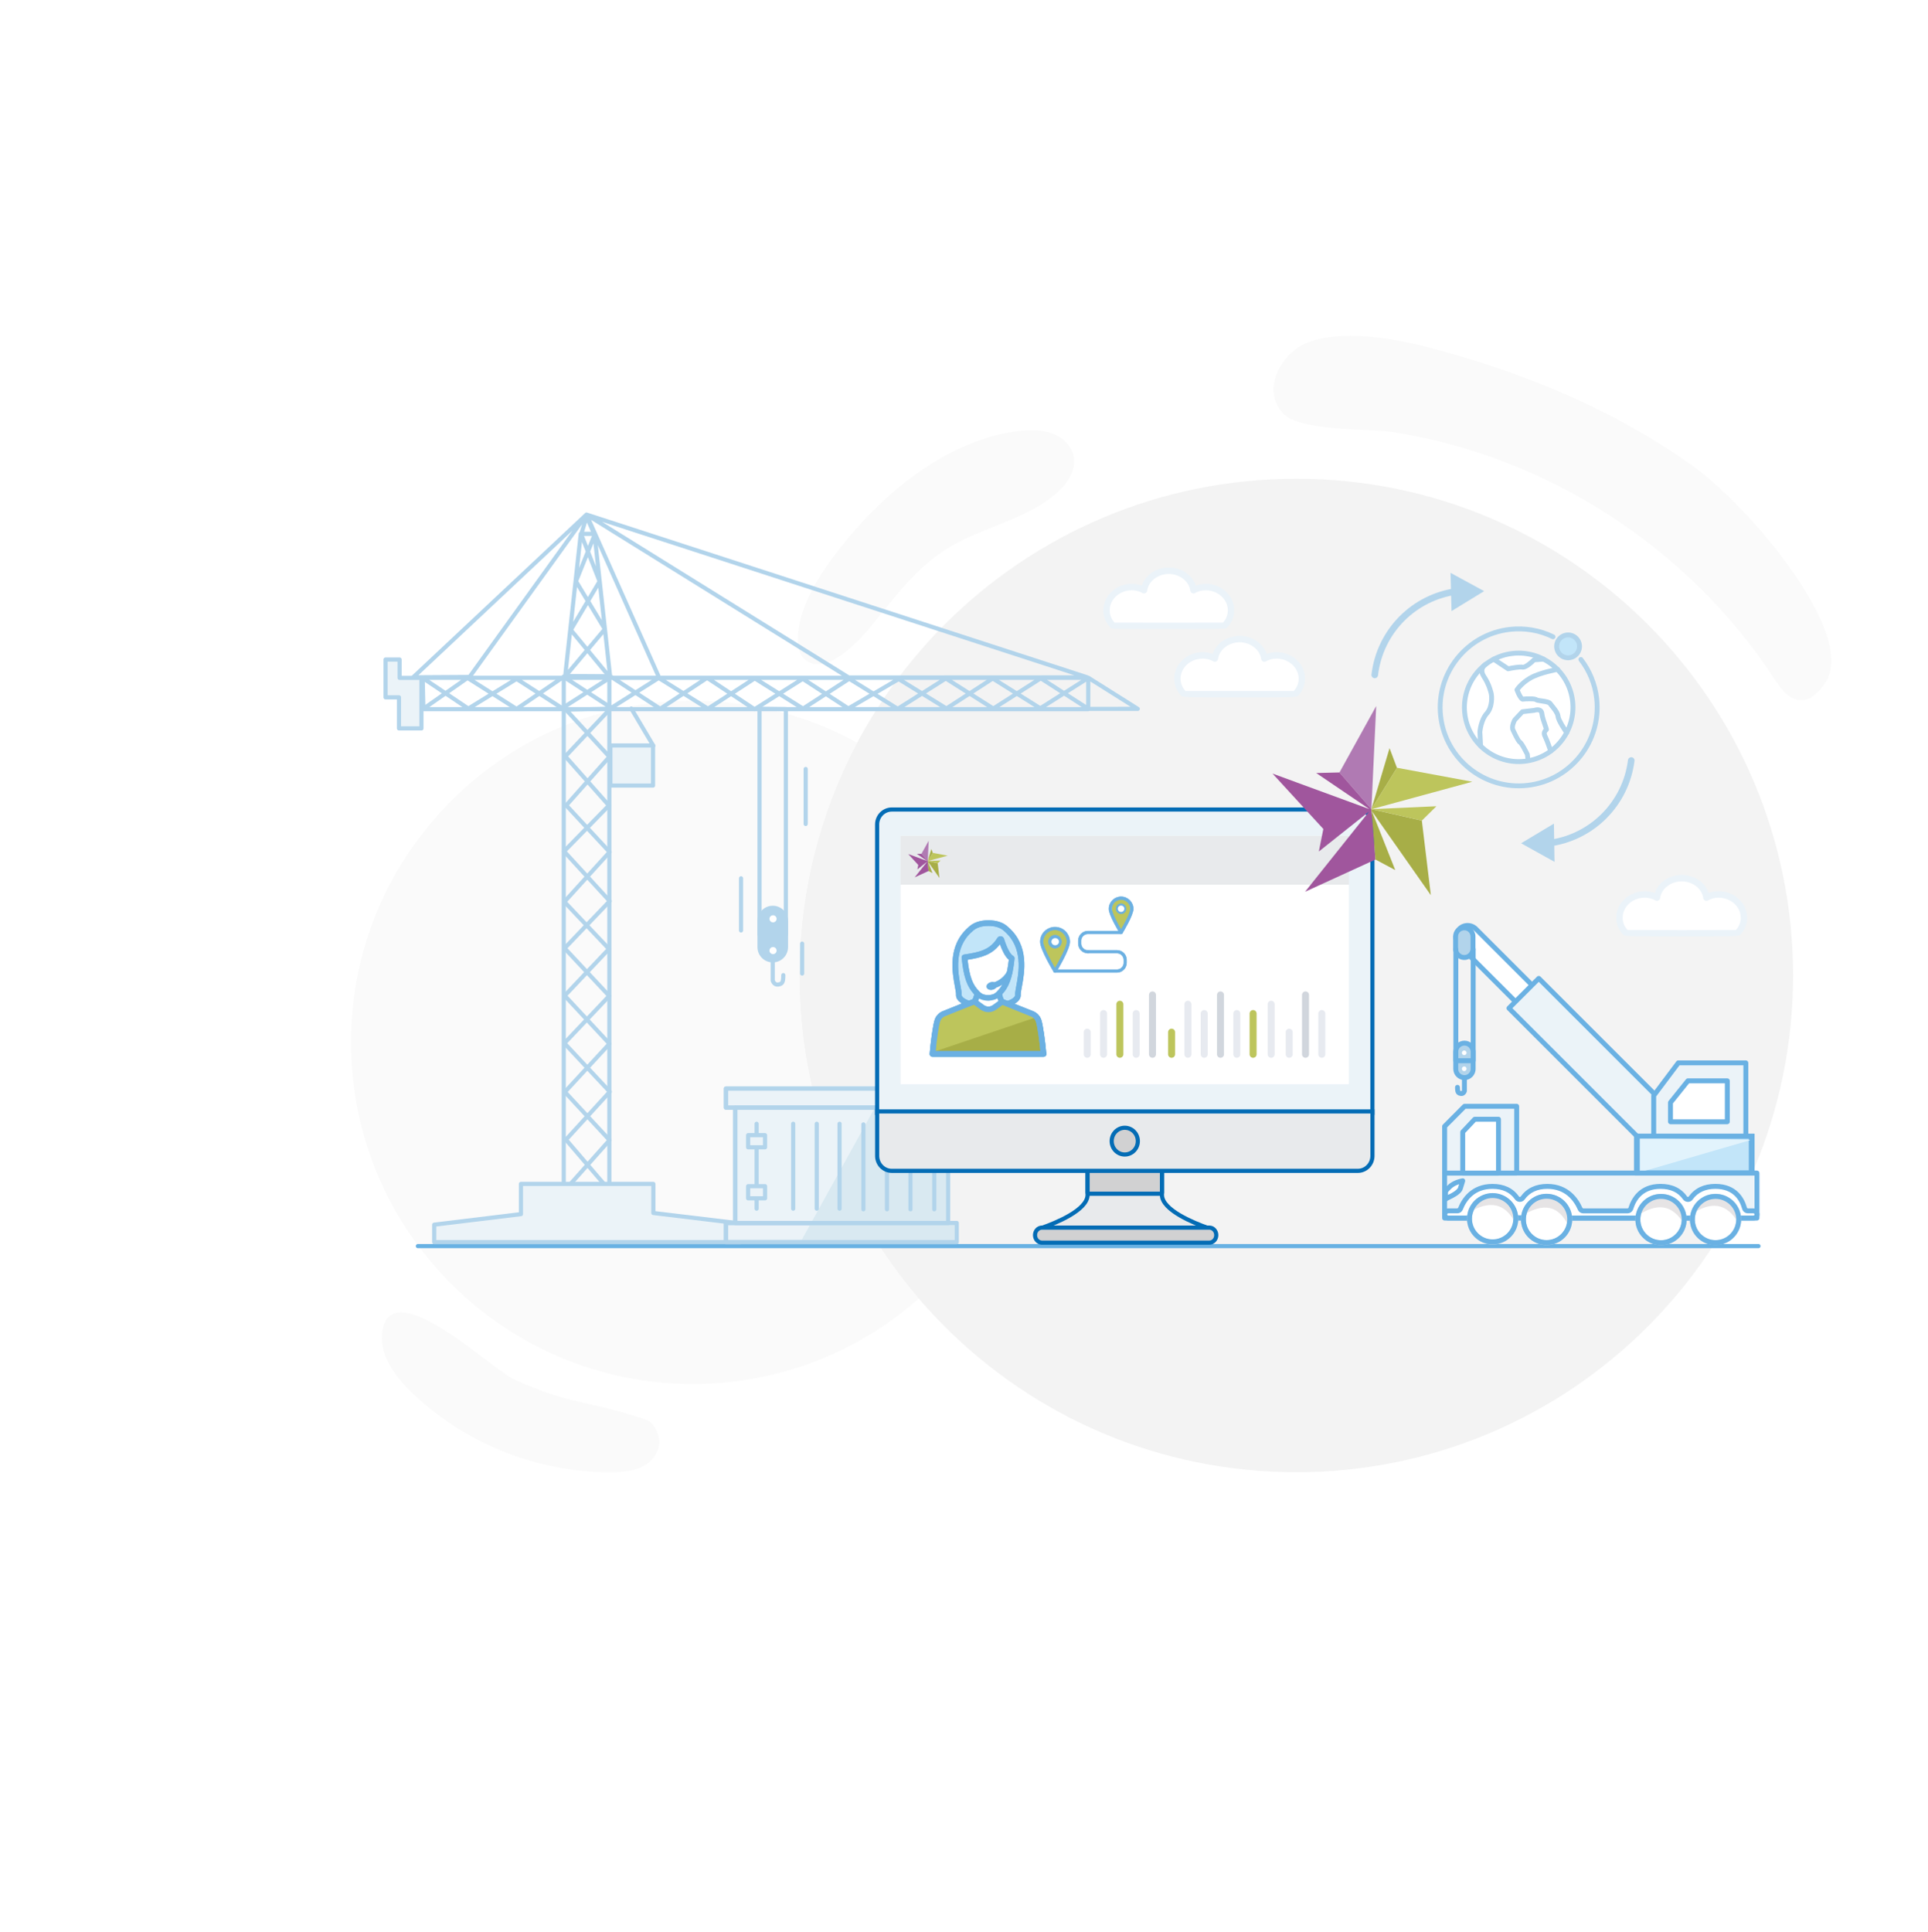 <?xml version="1.0" encoding="UTF-8"?> <svg xmlns="http://www.w3.org/2000/svg" width="930" height="932" viewBox="0 0 930 932" fill="none"> <path d="M1038 -103H0V932H1038V-103Z" fill="white"></path> <path d="M864.925 470.507C864.925 602.834 757.626 710.099 625.257 710.099C492.887 710.099 385.588 602.834 385.588 470.507C385.588 338.179 492.887 230.914 625.257 230.914C757.626 230.899 864.925 338.179 864.925 470.507Z" fill="#F3F3F3"></path> <path d="M443.201 626.336C407.294 584.439 385.588 529.996 385.588 470.507C385.588 429.958 395.668 391.759 413.463 358.271C464.452 386.289 498.996 440.489 498.996 502.767C498.996 551.967 477.412 596.137 443.201 626.336Z" fill="#F3F3F3"></path> <path d="M334.175 667.536C243.14 667.536 169.354 593.758 169.354 502.766C169.354 411.76 243.14 337.997 334.175 337.997C362.913 337.997 389.939 345.346 413.463 358.271C395.668 391.759 385.588 429.958 385.588 470.507C385.588 530.011 407.294 584.439 443.201 626.336C414.145 651.974 375.979 667.536 334.175 667.536Z" fill="#FAFAFA"></path> <path d="M394.501 320.39C392.242 320.39 390.075 319.693 388.12 318.026C386.043 316.268 385.209 313.42 384.982 310.707C384.421 303.919 386.149 296.843 389.135 289.903C394.849 276.66 405.187 263.947 413.175 254.825C432.925 232.278 462.103 210.731 492.69 207.746C494.388 207.579 496.101 207.473 497.798 207.473C501.224 207.473 504.619 207.897 507.802 209.109C512.561 210.943 516.775 214.822 517.867 219.807C519.413 226.823 514.608 233.702 509.106 238.339C494.6 250.582 474.683 254.067 458.344 263.719C441.868 273.447 431.439 288.418 419.51 302.813C414.827 308.465 403.838 320.39 394.501 320.39Z" fill="#FAFAFA"></path> <path d="M868.865 337.725C868.714 337.725 868.547 337.725 868.38 337.709C865.849 337.573 863.682 336.421 861.772 334.755C859.392 332.694 857.452 329.845 855.709 327.178C814.632 264.235 746.076 219.928 671.804 208.321C660.133 206.503 626.575 208.321 618.557 199.048C608.189 187.078 618.769 170.622 629.212 165.894C635.472 163.076 643.218 162 651.327 162C664.453 162 678.504 164.803 688.72 167.47C734.192 179.365 777.406 196.987 815.754 224.156C843.901 244.097 896.3 306.101 880.43 329.375C877.626 333.497 873.761 337.725 868.865 337.725Z" fill="#FAFAFA"></path> <path d="M293.871 710.099C258.675 710.099 223.662 695.947 198.379 671.46C190.058 663.399 182.267 652.519 184.571 641.17C185.753 635.321 188.997 633.003 193.438 633.003C208.99 633.003 239.319 661.338 248.035 665.323C276.061 678.112 281.957 674.794 311.574 684.749C315.106 685.931 317.107 690.098 317.834 693.75C318.88 699.038 315.303 704.402 310.589 707.023C305.875 709.645 300.282 710.054 294.886 710.099C294.538 710.099 294.204 710.099 293.871 710.099Z" fill="#FAFAFA"></path> <path d="M293.932 326.345H271.939V574.378H293.932V326.345Z" stroke="#B2D4EB" stroke-width="2" stroke-miterlimit="10" stroke-linecap="round" stroke-linejoin="round"></path> <path fill-rule="evenodd" clip-rule="evenodd" d="M315.001 359.559H294.432V378.894H315.001V359.559Z" fill="#EBF3F8" stroke="#B2D4EB" stroke-width="2" stroke-miterlimit="10" stroke-linecap="round" stroke-linejoin="round"></path> <path fill-rule="evenodd" clip-rule="evenodd" d="M192.757 326.966H203.291V351.332H192.454V336.346H185.966V318.117H192.757V326.966Z" fill="#EBF3F8" stroke="#B2D4EB" stroke-width="2" stroke-miterlimit="10" stroke-linecap="round" stroke-linejoin="round"></path> <path d="M317.88 326.709L282.897 248.188L409.385 326.784L524.536 326.724L282.897 248.188M304.511 341.755L315.122 359.665L304.511 341.755ZM282.973 249.188L280.335 257.704L289.233 280.417L275.333 303.828L293.81 326.209L272.757 326.072L291.779 303.465L277.834 280.387L286.808 258.007L282.973 249.188ZM272.984 342.285L293.962 365.014L273.136 388.44L294.053 410.957L272.241 434.974L293.75 457.688L272.393 480.25L293.992 503.433L272.484 526.692L294.023 549.921L272.211 574.408L294.083 574.287L273.014 549.709L294.144 526.586L272.241 503.176L293.871 480.371L272.347 457.369L294.113 434.625L272.075 410.624L293.719 388.516L272.711 364.817L294.401 341.831L272.984 342.285ZM294.31 326.405H272.59L280.138 257.492H286.762L294.31 326.405ZM203.882 327.012L225.905 341.77L249.172 327.466L271.18 341.588L294.871 326.496L318.471 341.861L341.101 326.951L363.989 342.104L387.21 327.421L409.218 341.725L433.485 327.542L456.525 341.725L478.866 327.254L501.8 341.634L525.021 326.936L548.818 341.907L525.021 341.922L502.042 327.163L479.139 341.755L456.221 327.254L433.046 341.891L409.612 327.375L387.346 341.801L364.08 327.193L341.51 341.831L317.744 326.996L294.856 341.437L271.878 326.466L249.187 341.952L225.511 326.981L204.215 341.861L203.882 327.012ZM524.93 326.921H203.548V342.058H524.93V326.921ZM282.912 248.203L199.289 326.693L226.481 326.527L282.912 248.203Z" stroke="#B2D4EB" stroke-width="2" stroke-miterlimit="10" stroke-linecap="round" stroke-linejoin="round"></path> <path fill-rule="evenodd" clip-rule="evenodd" d="M379.131 444.247C379.131 440.717 376.266 437.868 372.75 437.868C369.233 437.868 366.369 440.732 366.369 444.247V456.824C366.369 460.354 369.233 463.203 372.75 463.203C376.266 463.203 379.131 460.339 379.131 456.824V444.247Z" fill="#B2D4EB" stroke="#B2D4EB" stroke-width="2" stroke-miterlimit="10" stroke-linecap="round" stroke-linejoin="round"></path> <path d="M372.75 463.203V472.961C372.75 472.961 373.356 475.143 375.342 474.871C377.312 474.598 377.828 473.855 377.843 470.34" stroke="#B2D4EB" stroke-width="2" stroke-miterlimit="10" stroke-linecap="round" stroke-linejoin="round"></path> <path fill-rule="evenodd" clip-rule="evenodd" d="M372.887 456.778C373.826 456.778 374.599 457.551 374.599 458.491C374.599 459.43 373.826 460.203 372.887 460.203C371.947 460.203 371.174 459.43 371.174 458.491C371.174 457.551 371.947 456.778 372.887 456.778Z" fill="white"></path> <path fill-rule="evenodd" clip-rule="evenodd" d="M372.887 441.459C373.826 441.459 374.599 442.232 374.599 443.171C374.599 444.111 373.826 444.884 372.887 444.884C371.947 444.884 371.174 444.111 371.174 443.171C371.174 442.232 371.947 441.459 372.887 441.459Z" fill="white"></path> <path d="M388.635 370.909V397.426M366.369 341.876V450.793H379.07V342.043L366.369 341.876ZM386.922 455.142V469.552V455.142ZM357.456 423.625V448.793V423.625Z" stroke="#B2D4EB" stroke-width="2" stroke-miterlimit="10" stroke-linecap="round" stroke-linejoin="round"></path> <path d="M201.568 601.026H848.227" stroke="#68B1E3" stroke-width="2" stroke-miterlimit="10" stroke-linecap="round" stroke-linejoin="round"></path> <path fill-rule="evenodd" clip-rule="evenodd" d="M209.436 599.111V590.696L251.28 585.608V571.026H315.156V585.061L357.122 590.119V599.111H209.436Z" fill="#EBF3F8" stroke="#B2D4EB" stroke-width="2" stroke-miterlimit="10" stroke-linecap="round" stroke-linejoin="round"></path> <path fill-rule="evenodd" clip-rule="evenodd" d="M703.957 456.073C702.894 455.01 702.286 453.552 702.286 452.048C702.286 450.529 702.894 449.086 703.957 448.023C705.006 446.975 706.434 446.382 707.923 446.382C709.412 446.382 710.84 446.975 711.889 448.023C724.485 460.615 762.774 498.892 762.774 498.892L754.767 506.881C754.767 506.866 716.629 468.741 703.957 456.073Z" fill="white"></path> <path d="M754.767 508.051C754.463 508.051 754.159 507.929 753.931 507.702L703.122 456.909C701.815 455.602 701.101 453.886 701.101 452.048C701.101 450.21 701.815 448.479 703.122 447.187C704.398 445.912 706.115 445.198 707.923 445.198C709.716 445.198 711.463 445.927 712.725 447.187L763.61 498.056C763.838 498.284 763.959 498.573 763.959 498.892C763.959 499.211 763.838 499.499 763.61 499.727L755.618 507.717C755.375 507.945 755.071 508.051 754.767 508.051ZM707.923 447.552C706.753 447.552 705.614 448.023 704.793 448.843C703.942 449.694 703.471 450.833 703.471 452.048C703.471 453.263 703.942 454.387 704.793 455.238L754.767 505.195L761.088 498.877L711.038 448.843C710.233 448.023 709.093 447.552 707.923 447.552Z" fill="#6AB1E3"></path> <path fill-rule="evenodd" clip-rule="evenodd" d="M727.858 486.285L742.247 471.9L817.488 547.118L803.099 561.502L727.858 486.285Z" fill="#EBF3F8"></path> <path d="M803.099 562.687C802.78 562.687 802.491 562.565 802.263 562.338L727.022 487.12C726.794 486.892 726.673 486.604 726.673 486.285C726.673 485.966 726.794 485.677 727.022 485.449L741.411 471.065C741.867 470.609 742.627 470.609 743.082 471.065L818.324 546.282C818.552 546.51 818.673 546.799 818.673 547.118C818.673 547.437 818.552 547.725 818.324 547.953L803.935 562.338C803.722 562.565 803.418 562.687 803.099 562.687ZM729.529 486.285L803.099 559.831L815.817 547.118L742.247 473.571L729.529 486.285Z" fill="#6AB1E3"></path> <path fill-rule="evenodd" clip-rule="evenodd" d="M809.557 512.653L797.69 528.465V554.53H842.133V512.653H809.557Z" fill="#EBF3F8"></path> <path d="M842.133 555.715H797.69C797.037 555.715 796.505 555.184 796.505 554.53V528.465C796.505 528.207 796.581 527.964 796.748 527.752L808.615 511.939C808.843 511.636 809.192 511.469 809.557 511.469H842.133C842.786 511.469 843.318 512 843.318 512.653V554.53C843.318 555.184 842.786 555.715 842.133 555.715ZM798.875 553.346H840.948V513.823H810.149L798.875 528.845V553.346Z" fill="#6AB1E3"></path> <path fill-rule="evenodd" clip-rule="evenodd" d="M814.191 521.326L805.774 531.807V541.073H833.184V521.326H814.191Z" fill="white"></path> <path d="M833.184 542.242H805.774C805.12 542.242 804.588 541.711 804.588 541.057V531.792C804.588 531.519 804.68 531.26 804.847 531.048L813.264 520.567C813.492 520.294 813.826 520.127 814.191 520.127H833.199C833.852 520.127 834.384 520.658 834.384 521.311V541.057C834.369 541.726 833.837 542.242 833.184 542.242ZM806.959 539.888H832.014V522.511H814.753L806.959 532.217V539.888Z" fill="#6AB1E3"></path> <path fill-rule="evenodd" clip-rule="evenodd" d="M789.364 547.999H844.746V565.786H789.364V547.999Z" fill="#C2E5F9"></path> <path d="M845.932 566.97H788.179V546.814H845.932V566.97ZM790.549 564.616H843.576V549.184H790.549V564.616Z" fill="#6AB1E3"></path> <path fill-rule="evenodd" clip-rule="evenodd" d="M702.21 507.322C702.21 505.013 704.095 503.13 706.404 503.13C708.713 503.13 710.597 505.013 710.597 507.322V515.585C710.597 517.894 708.713 519.777 706.404 519.777C704.095 519.777 702.21 517.894 702.21 515.585V507.322Z" fill="#B2D4EB"></path> <path d="M706.404 520.962C703.441 520.962 701.025 518.547 701.025 515.585V507.322C701.025 504.36 703.441 501.945 706.404 501.945C709.367 501.945 711.783 504.36 711.783 507.322V515.585C711.783 518.547 709.367 520.962 706.404 520.962ZM706.404 504.314C704.748 504.314 703.396 505.666 703.396 507.322V515.585C703.396 517.241 704.748 518.592 706.404 518.592C708.06 518.592 709.413 517.241 709.413 515.585V507.322C709.413 505.666 708.06 504.314 706.404 504.314Z" fill="#6AB1E3"></path> <path d="M704.93 528.633C704.809 528.633 704.672 528.617 704.535 528.602C702.089 528.253 701.876 526.521 701.861 524.456C701.861 523.802 702.377 523.271 703.031 523.271C703.684 523.271 704.216 523.802 704.216 524.44C704.216 525.807 704.368 526.096 704.413 526.157C704.413 526.157 704.52 526.202 704.854 526.263C705.021 526.278 705.143 526.111 705.204 525.974V519.777C705.204 519.124 705.735 518.592 706.389 518.592C707.042 518.592 707.574 519.124 707.574 519.777V526.187C707.574 526.293 707.559 526.4 707.528 526.506C707.24 527.569 706.313 528.633 704.93 528.633Z" fill="#6AB1E3"></path> <path fill-rule="evenodd" clip-rule="evenodd" d="M706.298 514.385C705.675 514.385 705.173 514.886 705.173 515.509C705.173 516.132 705.675 516.633 706.298 516.633C706.921 516.633 707.422 516.132 707.422 515.509C707.422 514.886 706.921 514.385 706.298 514.385Z" fill="white"></path> <path fill-rule="evenodd" clip-rule="evenodd" d="M706.298 506.684C705.675 506.684 705.173 507.185 705.173 507.808C705.173 508.431 705.675 508.932 706.298 508.932C706.921 508.932 707.422 508.431 707.422 507.808C707.422 507.185 706.921 506.684 706.298 506.684Z" fill="white"></path> <path fill-rule="evenodd" clip-rule="evenodd" d="M702.134 451.699C702.134 449.39 704.018 447.506 706.328 447.506C708.637 447.506 710.521 449.39 710.521 451.699V457.638C710.521 459.946 708.637 461.83 706.328 461.83C704.018 461.83 702.134 459.946 702.134 457.638V451.699Z" fill="#B2D4EB"></path> <path d="M706.328 463.015C703.365 463.015 700.949 460.6 700.949 457.638V451.699C700.949 448.737 703.365 446.322 706.328 446.322C709.291 446.322 711.707 448.737 711.707 451.699V457.638C711.707 460.6 709.291 463.015 706.328 463.015ZM706.328 448.691C704.672 448.691 703.32 450.043 703.32 451.699V457.638C703.32 459.293 704.672 460.645 706.328 460.645C707.984 460.645 709.336 459.293 709.336 457.638V451.699C709.336 450.043 707.999 448.691 706.328 448.691Z" fill="#6AB1E3"></path> <path d="M710.597 512.805H702.256C701.603 512.805 701.071 512.274 701.071 511.62V457.957C701.071 457.304 701.603 456.772 702.256 456.772C702.909 456.772 703.441 457.304 703.441 457.957V510.436H709.427V457.866C709.427 457.212 709.959 456.681 710.613 456.681C711.266 456.681 711.798 457.212 711.798 457.866V511.605C711.767 512.289 711.251 512.805 710.597 512.805Z" fill="#6AB1E3"></path> <path d="M696.84 587.529L847.505 587.529L847.505 565.793L696.84 565.793L696.84 587.529Z" fill="#EBF3F8"></path> <path d="M847.496 588.706H696.832C696.178 588.706 695.646 588.175 695.646 587.521V565.786C695.646 565.132 696.178 564.601 696.832 564.601H847.496C848.15 564.601 848.682 565.132 848.682 565.786V587.521C848.682 588.175 848.15 588.706 847.496 588.706ZM698.017 586.337H846.326V566.97H698.017V586.337Z" fill="#6AB1E3"></path> <path d="M731.581 565.786V533.584H706.465L696.832 543.275V565.786H731.581Z" fill="#EBF3F8"></path> <path d="M731.581 566.97H696.832C696.178 566.97 695.646 566.439 695.646 565.786V543.26C695.646 542.941 695.768 542.652 695.996 542.424L705.629 532.749C705.857 532.521 706.146 532.399 706.465 532.399H731.596C732.249 532.399 732.781 532.931 732.781 533.584V565.786C732.766 566.439 732.234 566.97 731.581 566.97ZM698.017 564.616H730.411V534.784H706.966L698.032 543.776V564.616H698.017Z" fill="#6AB1E3"></path> <path d="M827.516 599.719C820.709 599.719 815.163 594.174 815.163 587.37C815.163 580.565 820.709 575.021 827.516 575.021C834.323 575.021 839.869 580.565 839.869 587.37C839.869 594.174 834.323 599.719 827.516 599.719ZM827.516 577.39C822.016 577.39 817.533 581.871 817.533 587.37C817.533 592.868 822.016 597.349 827.516 597.349C833.016 597.349 837.499 592.868 837.499 587.37C837.499 581.871 833.016 577.39 827.516 577.39Z" fill="#B2D4EB"></path> <path d="M722.829 539.842V565.786H705.583V546.009L711.373 539.842H722.829Z" fill="white"></path> <path d="M722.829 566.97H705.584C704.93 566.97 704.398 566.439 704.398 565.786V545.994C704.398 545.69 704.52 545.401 704.718 545.189L710.506 539.037C710.734 538.794 711.038 538.657 711.373 538.657H722.829C723.482 538.657 724.014 539.189 724.014 539.842V565.786C724.014 566.439 723.482 566.97 722.829 566.97ZM706.769 564.616H721.644V541.027H711.874L706.754 546.465V564.616H706.769Z" fill="#6AB1E3"></path> <path d="M827.516 598.534C833.684 598.534 838.684 593.535 838.684 587.37C838.684 581.204 833.684 576.206 827.516 576.206C821.348 576.206 816.349 581.204 816.349 587.37C816.349 593.535 821.348 598.534 827.516 598.534Z" fill="white"></path> <path d="M827.516 599.719C820.709 599.719 815.163 594.174 815.163 587.37C815.163 580.565 820.709 575.021 827.516 575.021C834.323 575.021 839.869 580.565 839.869 587.37C839.869 594.174 834.323 599.719 827.516 599.719ZM827.516 577.39C822.016 577.39 817.533 581.871 817.533 587.37C817.533 592.868 822.016 597.349 827.516 597.349C833.016 597.349 837.499 592.868 837.499 587.37C837.499 581.871 833.016 577.39 827.516 577.39Z" fill="#B2D4EB"></path> <path d="M838.487 590.24C832.774 580.914 825.389 579.699 815.255 586.929C815.255 586.929 821.5 575.962 827.821 576.843C837.104 578.119 838.38 587.142 838.487 590.24Z" fill="#E6E4E5"></path> <path d="M697.272 574.899C697.272 574.292 698.685 573.031 699.065 572.651C700.812 570.889 703.198 570.023 705.583 569.522C705.538 569.537 704.52 573.289 704.17 573.79C703.213 575.157 701.754 575.947 700.341 576.752C699.961 576.965 697.272 578.165 697.272 578.423C697.272 578.408 697.272 574.899 697.272 574.899Z" fill="white"></path> <path d="M697.272 579.593C696.619 579.593 696.087 579.061 696.087 578.408V574.884C696.087 574.018 696.755 573.213 698.017 571.998L698.229 571.801C699.87 570.13 702.195 569.006 705.325 568.353C705.34 568.353 705.355 568.353 705.355 568.353C705.993 568.231 706.616 568.641 706.738 569.279C706.784 569.522 706.753 569.78 706.662 569.993C706.616 570.13 706.54 570.403 706.434 570.768C705.705 573.244 705.416 574.079 705.143 574.459C704.064 576.008 702.544 576.859 701.071 577.694L700.919 577.785C700.812 577.846 700.524 577.983 700.159 578.165C699.673 578.408 698.564 578.924 698.199 579.167C697.986 579.426 697.652 579.593 697.272 579.593ZM698.457 575.036V576.342C698.67 576.236 698.898 576.13 699.141 576.008C699.43 575.871 699.657 575.765 699.764 575.704L699.916 575.613C701.207 574.884 702.438 574.185 703.213 573.076C703.319 572.864 703.608 571.968 703.851 571.163C702.165 571.709 700.888 572.454 699.916 573.441L699.673 573.684C699.004 574.352 698.594 574.808 698.457 575.036Z" fill="#6AB1E3"></path> <path fill-rule="evenodd" clip-rule="evenodd" d="M731.17 587.339C731.155 587.55 731.17 587.339 731.17 587.339V587.339Z" fill="white"></path> <path d="M731.155 588.615C731.124 588.615 731.094 588.615 731.049 588.615C730.426 588.57 729.97 588.053 729.97 587.446C729.97 587.415 729.97 587.385 729.97 587.339C730.031 586.686 730.608 586.154 731.246 586.215C731.869 586.261 732.325 586.747 732.325 587.339C732.325 587.37 732.325 587.4 732.325 587.446L732.31 587.537C732.279 588.144 731.778 588.615 731.155 588.615Z" fill="#6AB1E3"></path> <path fill-rule="evenodd" clip-rule="evenodd" d="M845.779 584.028H843.151C842.36 584.028 841.692 583.496 841.479 582.737C840.279 578.377 836.906 572.211 827.41 572.211C821.362 572.211 817.731 574.778 815.543 577.8C814.859 578.742 813.431 578.727 812.762 577.77C810.666 574.778 807.095 572.211 800.972 572.211C791.627 572.211 788.042 578.347 786.659 582.798C786.431 583.527 785.778 584.028 785.003 584.028H763.731C763.047 584.028 762.44 583.633 762.166 583.01C760.191 578.499 755.754 572.211 746.349 572.211C740.302 572.211 736.67 574.778 734.482 577.8C733.799 578.742 732.37 578.727 731.702 577.77C729.605 574.778 726.034 572.211 719.911 572.211C710.461 572.211 706.267 578.469 704.489 582.934C704.231 583.587 703.593 584.013 702.894 584.013H698.594C697.637 584.013 696.862 584.787 696.862 585.744C696.862 586.701 697.637 587.476 698.594 587.476H708.212V587.324H731.2L757.213 587.446V587.476H762.318H763.625H845.81C846.767 587.476 847.542 586.701 847.542 585.744C847.496 584.803 846.721 584.028 845.779 584.028Z" fill="white"></path> <path d="M763.594 588.676H757.198C757.107 588.676 757.031 588.661 756.955 588.646L731.185 588.524H708.789C708.622 588.615 708.425 588.676 708.212 588.676H698.594C696.983 588.676 695.677 587.37 695.677 585.76C695.677 584.15 696.983 582.843 698.594 582.843H702.894C703.122 582.843 703.319 582.706 703.395 582.509C705.112 578.226 709.549 571.041 719.927 571.041C725.579 571.041 729.879 573.076 732.69 577.102C732.826 577.299 733.009 577.329 733.115 577.329C733.161 577.314 733.404 577.299 733.54 577.117C736.458 573.092 740.773 571.041 746.364 571.041C756.696 571.041 761.391 578.241 763.275 582.539C763.351 582.722 763.549 582.843 763.762 582.843H785.033C785.276 582.843 785.489 582.691 785.55 582.448C786.872 578.18 790.625 571.026 800.987 571.026C806.639 571.026 810.939 573.061 813.75 577.086C813.887 577.284 814.069 577.314 814.176 577.314C814.282 577.314 814.464 577.284 814.601 577.102C817.518 573.076 821.833 571.026 827.425 571.026C837.924 571.026 841.464 578.165 842.634 582.418C842.71 582.676 842.923 582.843 843.166 582.843H845.794C847.405 582.843 848.712 584.15 848.712 585.76C848.712 587.37 847.405 588.676 845.794 588.676H763.731C763.67 588.676 763.625 588.676 763.594 588.676ZM757.426 586.306H763.473C763.518 586.306 763.549 586.306 763.594 586.306H845.779C846.083 586.306 846.326 586.063 846.326 585.76C846.326 585.456 846.083 585.213 845.779 585.213H843.151C841.844 585.213 840.689 584.332 840.34 583.056C839.124 578.651 835.903 573.411 827.41 573.411C822.623 573.411 818.947 575.127 816.5 578.514C815.953 579.274 815.118 579.76 814.145 579.699C813.203 579.684 812.337 579.228 811.805 578.469C809.465 575.112 805.819 573.411 800.987 573.411C792.585 573.411 789.181 578.712 787.814 583.162C787.434 584.392 786.31 585.228 785.033 585.228H763.762C762.607 585.228 761.558 584.544 761.103 583.496C759.082 578.894 754.888 573.411 746.364 573.411C741.578 573.411 737.901 575.127 735.455 578.514C734.908 579.274 733.996 579.699 733.1 579.699C732.173 579.699 731.292 579.228 730.76 578.469C728.42 575.112 724.773 573.411 719.942 573.411C711.403 573.411 707.437 578.833 705.614 583.39C705.173 584.499 704.11 585.213 702.924 585.213H698.624C698.321 585.213 698.077 585.456 698.077 585.76C698.077 586.063 698.321 586.306 698.624 586.306H707.665C707.832 586.215 708.03 586.154 708.242 586.154H731.231L757.258 586.276C757.274 586.276 757.35 586.291 757.426 586.306Z" fill="#6AB1E3"></path> <path d="M720.003 599.126C726.17 599.126 731.17 594.128 731.17 587.962C731.17 581.796 726.17 576.798 720.003 576.798C713.835 576.798 708.835 581.796 708.835 587.962C708.835 594.128 713.835 599.126 720.003 599.126Z" fill="white"></path> <path d="M720.003 600.311C713.196 600.311 707.65 594.767 707.65 587.962C707.65 581.157 713.196 575.613 720.003 575.613C726.81 575.613 732.355 581.157 732.355 587.962C732.355 594.767 726.81 600.311 720.003 600.311ZM720.003 577.983C714.502 577.983 710.02 582.463 710.02 587.962C710.02 593.461 714.502 597.941 720.003 597.941C725.503 597.941 729.985 593.461 729.985 587.962C729.985 582.463 725.503 577.983 720.003 577.983Z" fill="#B2D4EB"></path> <path d="M731.079 590.089C726.111 580.352 718.848 578.56 708.182 584.985C708.182 584.985 715.262 574.535 721.507 575.902C730.654 577.891 731.216 586.99 731.079 590.089Z" fill="#E6E4E5"></path> <path d="M720.003 600.159C713.196 600.159 707.65 594.615 707.65 587.81C707.65 581.005 713.196 575.461 720.003 575.461C726.81 575.461 732.355 581.005 732.355 587.81C732.355 594.615 726.81 600.159 720.003 600.159ZM720.003 577.831C714.502 577.831 710.02 582.312 710.02 587.81C710.02 593.309 714.502 597.79 720.003 597.79C725.503 597.79 729.985 593.309 729.985 587.81C729.985 582.312 725.503 577.831 720.003 577.831Z" fill="#6AB1E3"></path> <path d="M746.015 599.384C752.182 599.384 757.182 594.386 757.182 588.22C757.182 582.054 752.182 577.056 746.015 577.056C739.847 577.056 734.847 582.054 734.847 588.22C734.847 594.386 739.847 599.384 746.015 599.384Z" fill="white"></path> <path d="M746.015 600.569C739.208 600.569 733.662 595.025 733.662 588.22C733.662 581.415 739.208 575.871 746.015 575.871C752.822 575.871 758.368 581.415 758.368 588.22C758.368 595.04 752.837 600.569 746.015 600.569ZM746.015 578.241C740.515 578.241 736.032 582.722 736.032 588.22C736.032 593.719 740.515 598.2 746.015 598.2C751.515 598.2 755.997 593.719 755.997 588.22C756.013 582.722 751.53 578.241 746.015 578.241Z" fill="#B2D4EB"></path> <path d="M756.453 590.985C751.758 581.552 744.769 579.881 734.422 586.246C734.422 586.246 741.366 575.993 747.367 577.254C756.165 579.107 756.62 587.977 756.453 590.985Z" fill="#E6E4E5"></path> <path d="M746.015 600.493C739.208 600.493 733.662 594.949 733.662 588.144C733.662 581.339 739.208 575.795 746.015 575.795C752.822 575.795 758.368 581.339 758.368 588.144C758.368 594.964 752.837 600.493 746.015 600.493ZM746.015 578.165C740.515 578.165 736.032 582.646 736.032 588.144C736.032 593.643 740.515 598.124 746.015 598.124C751.515 598.124 755.997 593.643 755.997 588.144C756.013 582.646 751.53 578.165 746.015 578.165Z" fill="#6AB1E3"></path> <path d="M827.516 599.308C833.684 599.308 838.684 594.31 838.684 588.144C838.684 581.978 833.684 576.98 827.516 576.98C821.348 576.98 816.349 581.978 816.349 588.144C816.349 594.31 821.348 599.308 827.516 599.308Z" fill="white"></path> <path d="M827.516 600.493C820.709 600.493 815.163 594.949 815.163 588.144C815.163 581.339 820.709 575.795 827.516 575.795C834.323 575.795 839.869 581.339 839.869 588.144C839.869 594.964 834.323 600.493 827.516 600.493ZM827.516 578.165C822.016 578.165 817.533 582.646 817.533 588.144C817.533 593.643 822.016 598.124 827.516 598.124C833.016 598.124 837.499 593.643 837.499 588.144C837.499 582.646 833.016 578.165 827.516 578.165Z" fill="#B2D4EB"></path> <path d="M801.215 599.384C807.383 599.384 812.383 594.386 812.383 588.22C812.383 582.054 807.383 577.056 801.215 577.056C795.047 577.056 790.047 582.054 790.047 588.22C790.047 594.386 795.047 599.384 801.215 599.384Z" fill="white"></path> <path d="M801.215 600.569C794.408 600.569 788.862 595.025 788.862 588.22C788.862 581.415 794.408 575.871 801.215 575.871C808.022 575.871 813.568 581.415 813.568 588.22C813.568 595.04 808.022 600.569 801.215 600.569ZM801.215 578.241C795.715 578.241 791.233 582.722 791.233 588.22C791.233 593.719 795.715 598.2 801.215 598.2C806.715 598.2 811.198 593.719 811.198 588.22C811.198 582.722 806.715 578.241 801.215 578.241Z" fill="#B2D4EB"></path> <path d="M812.383 590.483C806.837 581.066 799.483 579.714 789.212 586.777C789.212 586.777 795.654 575.917 801.96 576.904C811.213 578.347 812.322 587.385 812.383 590.483Z" fill="#E6E4E5"></path> <path d="M838.456 589.754C832.91 580.337 825.556 578.985 815.285 586.048C815.285 586.048 821.727 575.188 828.033 576.175C837.286 577.603 838.395 586.656 838.456 589.754Z" fill="#E6E4E5"></path> <path d="M801.215 600.569C794.408 600.569 788.862 595.025 788.862 588.22C788.862 581.415 794.408 575.871 801.215 575.871C808.022 575.871 813.568 581.415 813.568 588.22C813.568 595.04 808.022 600.569 801.215 600.569ZM801.215 578.241C795.715 578.241 791.233 582.722 791.233 588.22C791.233 593.719 795.715 598.2 801.215 598.2C806.715 598.2 811.198 593.719 811.198 588.22C811.198 582.722 806.715 578.241 801.215 578.241Z" fill="#6AB1E3"></path> <path d="M827.486 600.569C824.781 600.569 822.168 599.688 819.995 598.017C817.382 596.012 815.695 593.111 815.27 589.83C814.373 583.086 819.144 576.874 825.89 575.978C832.637 575.081 838.851 579.851 839.747 586.595C840.644 593.339 835.873 599.551 829.127 600.448C828.58 600.539 828.033 600.569 827.486 600.569ZM827.516 578.241C827.076 578.241 826.65 578.271 826.21 578.332C820.755 579.046 816.896 584.073 817.61 589.526C817.959 592.169 819.311 594.524 821.439 596.134C823.551 597.759 826.179 598.458 828.823 598.108C834.278 597.395 838.137 592.367 837.423 586.914C836.754 581.901 832.454 578.241 827.516 578.241Z" fill="#6AB1E3"></path> <path d="M844.746 549.791L789.789 565.786V548.895L844.746 549.791Z" fill="#E2F3FC"></path> <path d="M846.357 566.97H788.604V546.814H846.357V566.97ZM790.974 564.616H844.002V549.184H790.974V564.616Z" fill="#6AB1E3"></path> <path d="M457.206 534.268H354.57V589.906H457.206V534.268Z" fill="#EBF3F8" stroke="#B2D4EB" stroke-width="2" stroke-miterlimit="10" stroke-linecap="round" stroke-linejoin="round"></path> <path d="M461.339 525.048H350.087V534.253H461.339V525.048Z" fill="#EBF3F8" stroke="#B2D4EB" stroke-width="2" stroke-miterlimit="10" stroke-linecap="round" stroke-linejoin="round"></path> <path d="M461.339 589.891H350.087V599.096H461.339V589.891Z" fill="#EBF3F8" stroke="#B2D4EB" stroke-width="2" stroke-miterlimit="10" stroke-linecap="round" stroke-linejoin="round"></path> <path d="M427.091 525.048L386.113 599.111H461.339V589.891H457.479V534.268H461.339V525.048H427.091Z" fill="#D9E9F1"></path> <path d="M457.358 534.268H354.722V589.906H457.358V534.268Z" stroke="#B2D4EB" stroke-width="2" stroke-miterlimit="10" stroke-linecap="round" stroke-linejoin="round"></path> <path d="M461.506 525.048H350.255V534.253H461.506V525.048Z" stroke="#B2D4EB" stroke-width="2" stroke-miterlimit="10" stroke-linecap="round" stroke-linejoin="round"></path> <path d="M461.506 589.891H350.254V599.096H461.506V589.891Z" stroke="#B2D4EB" stroke-width="2" stroke-miterlimit="10" stroke-linecap="round" stroke-linejoin="round"></path> <path d="M364.962 542.029V582.98M450.657 542.333V583.284V542.333ZM439.17 542.333V583.284V542.333ZM427.851 542.333V583.284V542.333ZM416.47 542.333V583.284V542.333ZM404.968 542.029V582.98V542.029ZM393.968 542.029V582.98V542.029ZM382.603 542.029V582.98V542.029Z" stroke="#B2D4EB" stroke-width="2" stroke-miterlimit="10" stroke-linecap="round" stroke-linejoin="round"></path> <path fill-rule="evenodd" clip-rule="evenodd" d="M369.034 547.528H360.875V553.376H369.034V547.528Z" fill="#EBF3F8" stroke="#B2D4EB" stroke-width="2" stroke-miterlimit="10" stroke-linecap="round" stroke-linejoin="round"></path> <path fill-rule="evenodd" clip-rule="evenodd" d="M369.049 572.135H360.875V577.983H369.049V572.135Z" fill="#EBF3F8" stroke="#B2D4EB" stroke-width="2" stroke-miterlimit="10" stroke-linecap="round" stroke-linejoin="round"></path> <path d="M560.48 576.327V554.242C560.48 553.999 560.282 553.801 560.039 553.801H542.551H525.047C524.804 553.801 524.606 553.999 524.606 554.242V576.342C524.606 583.709 509.002 589.952 502.757 592.154C502.286 592.321 502.423 593.005 502.909 593.005H542.536H582.162C582.648 593.005 582.785 592.321 582.314 592.154C576.099 589.937 560.48 583.694 560.48 576.327Z" fill="#E8EAEC" stroke="#036CB5" stroke-width="2" stroke-miterlimit="10"></path> <path d="M525.062 575.765H560.054C560.297 575.765 560.495 575.567 560.495 575.324V554.242C560.495 553.999 560.297 553.801 560.054 553.801H525.062C524.819 553.801 524.622 553.999 524.622 554.242V575.324C524.622 575.567 524.819 575.765 525.062 575.765Z" fill="#D1D1D2" stroke="#036CB5" stroke-width="2" stroke-miterlimit="10" stroke-linejoin="round"></path> <path d="M583.316 592.109H502.636C500.767 592.109 499.263 593.734 499.263 595.739C499.263 597.744 500.782 599.369 502.636 599.369H583.316C585.185 599.369 586.689 597.744 586.689 595.739C586.689 593.734 585.17 592.109 583.316 592.109Z" fill="#D1D1D2" stroke="#036CB5" stroke-width="2" stroke-miterlimit="10" stroke-linejoin="round"></path> <path d="M654.941 390.455H430.16C426.255 390.455 423.095 393.691 423.095 397.67V537.473H662.007V397.67C662.007 393.691 658.846 390.455 654.941 390.455Z" fill="#EBF3F8" stroke="#036CB5" stroke-width="2" stroke-miterlimit="10" stroke-linecap="round" stroke-linejoin="round"></path> <path d="M650.672 403.169H434.43V522.952H650.672V403.169Z" fill="white"></path> <path d="M423.11 557.523C423.11 561.502 426.27 564.737 430.175 564.737H654.957C658.862 564.737 662.022 561.502 662.022 557.523V536.075H423.11V557.523Z" fill="#E8EAEC" stroke="#036CB5" stroke-width="2" stroke-miterlimit="10"></path> <path d="M542.551 543.959C539.071 543.959 536.245 546.845 536.245 550.399C536.245 553.968 539.071 556.854 542.551 556.854C546.03 556.854 548.856 553.968 548.856 550.399C548.871 546.845 546.045 543.959 542.551 543.959Z" fill="#D1D1D2" stroke="#036CB5" stroke-width="2" stroke-miterlimit="10" stroke-linejoin="round"></path> <path d="M650.672 403.169H434.369V426.712H650.672V403.169Z" fill="#E8EAEC"></path> <path fill-rule="evenodd" clip-rule="evenodd" d="M447.967 405.508L447.512 415.305L444.473 411.827L447.967 405.508Z" fill="#B07AB3"></path> <path fill-rule="evenodd" clip-rule="evenodd" d="M447.512 415.305L444.473 411.827L442.27 411.872L447.329 415.305L438.106 411.933L442.938 417.204L442.513 419.345L447.299 415.533L441.206 423.173L447.907 420.105L447.512 415.305Z" fill="#A0569D"></path> <path fill-rule="evenodd" clip-rule="evenodd" d="M447.512 415.305L449.244 409.503L449.943 411.386L447.512 415.305Z" fill="#A7AE47"></path> <path fill-rule="evenodd" clip-rule="evenodd" d="M447.907 420.105L449.791 421.107L447.557 415.502L453.164 423.492L452.313 416.399L447.512 415.305L447.907 420.105Z" fill="#A7AE47"></path> <path fill-rule="evenodd" clip-rule="evenodd" d="M447.512 415.305L449.943 411.371L457.114 412.708L447.542 415.305L453.696 415.032L452.313 416.399L447.512 415.305Z" fill="#BDC55C"></path> <path fill-rule="evenodd" clip-rule="evenodd" d="M526.141 497.844C526.141 496.917 525.381 496.158 524.455 496.158C523.528 496.158 522.768 496.917 522.768 497.844V508.522C522.768 509.448 523.528 510.208 524.455 510.208C525.381 510.208 526.141 509.448 526.141 508.522V497.844Z" fill="#E7EAF0"></path> <path fill-rule="evenodd" clip-rule="evenodd" d="M534.012 488.867C534.012 487.94 533.252 487.181 532.325 487.181C531.398 487.181 530.639 487.94 530.639 488.867V508.522C530.639 509.448 531.398 510.208 532.325 510.208C533.252 510.208 534.012 509.448 534.012 508.522V488.867Z" fill="#E7EAF0"></path> <path fill-rule="evenodd" clip-rule="evenodd" d="M541.867 484.371C541.867 483.444 541.107 482.685 540.181 482.685C539.254 482.685 538.494 483.444 538.494 484.371V508.522C538.494 509.448 539.254 510.208 540.181 510.208C541.107 510.208 541.867 509.448 541.867 508.522V484.371Z" fill="#BDC55C"></path> <path fill-rule="evenodd" clip-rule="evenodd" d="M549.737 488.867C549.737 487.94 548.978 487.181 548.051 487.181C547.124 487.181 546.364 487.94 546.364 488.867V508.522C546.364 509.448 547.124 510.208 548.051 510.208C548.978 510.208 549.737 509.448 549.737 508.522V488.867Z" fill="#E7EAF0"></path> <path fill-rule="evenodd" clip-rule="evenodd" d="M557.609 479.875C557.609 478.948 556.849 478.189 555.922 478.189C554.995 478.189 554.235 478.948 554.235 479.875V508.522C554.235 509.448 554.995 510.208 555.922 510.208C556.849 510.208 557.609 509.448 557.609 508.522V479.875Z" fill="#D1D6DD"></path> <path fill-rule="evenodd" clip-rule="evenodd" d="M566.816 497.844C566.816 496.917 566.056 496.158 565.129 496.158C564.203 496.158 563.443 496.917 563.443 497.844V508.522C563.443 509.448 564.203 510.208 565.129 510.208C566.056 510.208 566.816 509.448 566.816 508.522V497.844Z" fill="#BDC55C"></path> <path fill-rule="evenodd" clip-rule="evenodd" d="M579.184 488.867C579.184 487.94 579.943 487.181 580.87 487.181C581.797 487.181 582.557 487.94 582.557 488.867V508.522C582.557 509.448 581.797 510.208 580.87 510.208C579.943 510.208 579.184 509.448 579.184 508.522V488.867Z" fill="#E7EAF0"></path> <path fill-rule="evenodd" clip-rule="evenodd" d="M571.313 484.371C571.313 483.444 572.073 482.685 573 482.685C573.926 482.685 574.686 483.444 574.686 484.371V508.522C574.686 509.448 573.926 510.208 573 510.208C572.073 510.208 571.313 509.448 571.313 508.522V484.371Z" fill="#E7EAF0"></path> <path fill-rule="evenodd" clip-rule="evenodd" d="M594.91 488.867C594.91 487.94 595.669 487.181 596.596 487.181C597.523 487.181 598.283 487.94 598.283 488.867V508.522C598.283 509.448 597.523 510.208 596.596 510.208C595.669 510.208 594.91 509.448 594.91 508.522V488.867Z" fill="#E7EAF0"></path> <path fill-rule="evenodd" clip-rule="evenodd" d="M587.039 479.875C587.039 478.948 587.799 478.189 588.726 478.189C589.653 478.189 590.412 478.948 590.412 479.875V508.522C590.412 509.448 589.653 510.208 588.726 510.208C587.799 510.208 587.039 509.448 587.039 508.522V479.875Z" fill="#D1D6DD"></path> <path fill-rule="evenodd" clip-rule="evenodd" d="M620.177 497.844C620.177 496.917 620.937 496.158 621.864 496.158C622.791 496.158 623.55 496.917 623.55 497.844V508.522C623.55 509.448 622.791 510.208 621.864 510.208C620.937 510.208 620.177 509.448 620.177 508.522V497.844Z" fill="#E7EAF0"></path> <path fill-rule="evenodd" clip-rule="evenodd" d="M606.138 488.867C606.138 487.94 605.379 487.181 604.452 487.181C603.525 487.181 602.765 487.94 602.765 488.867V508.522C602.765 509.448 603.525 510.208 604.452 510.208C605.379 510.208 606.138 509.448 606.138 508.522V488.867Z" fill="#BDC55C"></path> <path fill-rule="evenodd" clip-rule="evenodd" d="M614.844 484.371C614.844 483.444 614.085 482.685 613.158 482.685C612.231 482.685 611.471 483.444 611.471 484.371V508.522C611.471 509.448 612.231 510.208 613.158 510.208C614.085 510.208 614.844 509.448 614.844 508.522V484.371Z" fill="#E7EAF0"></path> <path fill-rule="evenodd" clip-rule="evenodd" d="M635.903 488.867C635.903 487.94 636.663 487.181 637.59 487.181C638.517 487.181 639.276 487.94 639.276 488.867V508.522C639.276 509.448 638.517 510.208 637.59 510.208C636.663 510.208 635.903 509.448 635.903 508.522V488.867Z" fill="#E7EAF0"></path> <path fill-rule="evenodd" clip-rule="evenodd" d="M628.048 479.875C628.048 478.948 628.808 478.189 629.735 478.189C630.662 478.189 631.421 478.948 631.421 479.875V508.522C631.421 509.448 630.662 510.208 629.735 510.208C628.808 510.208 628.048 509.448 628.048 508.522V479.875Z" fill="#D1D6DD"></path> <path d="M732.826 366.623C746.79 366.623 758.11 355.307 758.11 341.348C758.11 327.389 746.79 316.073 732.826 316.073C718.863 316.073 707.543 327.389 707.543 341.348C707.543 355.307 718.863 366.623 732.826 366.623Z" fill="white"></path> <path d="M735.698 368.34C720.717 370.071 707.118 359.287 705.401 344.31C703.669 329.333 714.457 315.739 729.438 314.023C744.419 312.291 758.018 323.075 759.735 338.052C761.467 353.029 750.679 366.608 735.698 368.34ZM729.696 316.347C715.991 317.926 706.145 330.351 707.71 344.037C709.275 357.722 721.719 367.58 735.409 366.016C749.114 364.436 758.96 352.011 757.395 338.326C755.83 324.64 743.401 314.767 729.696 316.347Z" fill="#B2D4EB"></path> <path d="M714.35 361.003C714.32 361.003 714.304 361.003 714.274 361.003C713.621 361.034 713.074 360.532 713.043 359.894L712.694 353.105C712.694 353.059 712.694 352.998 712.694 352.953C712.709 352.71 713.21 346.786 716.295 343.368C718.817 340.574 718.452 335.622 718.133 334.543L717.966 333.981C717.556 332.538 716.887 330.139 714.775 326.903C713.788 325.384 713.454 323.911 713.773 322.498C714.228 320.524 715.824 319.521 716.006 319.415C716.553 319.081 717.282 319.263 717.617 319.825C717.951 320.372 717.769 321.086 717.222 321.42C717.191 321.435 716.28 322.027 716.052 323.045C715.885 323.805 716.112 324.655 716.735 325.612C719.045 329.151 719.774 331.764 720.215 333.328L720.367 333.86C720.853 335.485 721.233 341.379 718.027 344.918C715.641 347.561 715.094 352.406 715.019 353.044L715.368 359.758C715.414 360.411 714.958 360.942 714.35 361.003Z" fill="#B2D4EB"></path> <path d="M755.86 354.533C755.45 354.578 755.025 354.411 754.782 354.047C754.356 353.469 750.664 348.259 750.375 345.738C750.223 344.356 748.81 342.639 747.777 341.379C747.367 340.893 747.017 340.452 746.774 340.088C746.41 339.693 744.343 339.404 743.356 339.252C741.76 339.024 740.909 338.888 740.347 338.447C739.739 338.158 736.154 338.219 734.695 338.386C734.118 338.447 732.75 338.614 730.638 333.161C730.501 332.812 730.547 332.432 730.745 332.113C730.836 331.976 732.933 328.665 737.688 325.961C742.353 323.303 750.755 321.769 751.105 321.693C751.758 321.572 752.351 321.997 752.472 322.635C752.594 323.273 752.168 323.881 751.53 324.002C751.454 324.017 743.173 325.536 738.858 327.997C735.652 329.82 733.799 331.961 733.084 332.888C733.677 334.285 734.376 335.591 734.771 336.017C736.002 335.91 740.545 335.576 741.821 336.579C742.019 336.67 742.991 336.807 743.72 336.898C745.772 337.186 747.899 337.49 748.734 338.72C748.947 339.039 749.266 339.419 749.616 339.844C750.831 341.333 752.502 343.353 752.73 345.419C752.898 346.862 755.253 350.614 756.711 352.634C757.091 353.166 756.97 353.895 756.438 354.274C756.24 354.441 756.058 354.517 755.86 354.533Z" fill="#B2D4EB"></path> <path d="M737.187 367.565C736.549 367.641 735.956 367.185 735.896 366.532L735.622 364.193C734.528 362.006 733.115 359.499 732.629 359.029C731.778 358.543 730.897 357.054 728.937 352.938L728.785 352.619C727.691 350.325 729.453 347.029 729.666 346.664C729.712 346.573 729.772 346.497 729.833 346.437L733.525 342.503C733.708 342.305 733.966 342.168 734.24 342.138L739.785 341.5C740.348 341.318 742.14 340.832 743.508 341.667C744.07 342.001 744.754 342.7 744.906 344.052C745.073 345.571 745.848 347.773 746.41 349.383C747.154 351.525 747.337 352.026 746.835 352.649C746.79 352.71 746.699 352.801 746.592 352.907C746.197 353.287 745.833 353.636 746.304 354.548C747.337 356.553 749.054 361.672 749.13 361.884C749.342 362.492 749.008 363.16 748.385 363.373C747.777 363.585 747.109 363.251 746.896 362.628C746.881 362.583 745.149 357.464 744.207 355.611C743.432 354.107 743.584 352.725 744.663 351.525C744.541 351.16 744.359 350.614 744.192 350.143C743.599 348.426 742.779 346.072 742.566 344.31C742.505 343.809 742.323 343.703 742.262 343.657C741.821 343.399 740.849 343.581 740.424 343.733C740.332 343.763 740.241 343.794 740.15 343.794L734.893 344.401L731.596 347.91C731.125 348.806 730.411 350.69 730.851 351.601L731.003 351.92C731.535 353.059 733.176 356.507 733.799 357.024C734.012 357.13 734.893 357.57 737.765 363.327C737.825 363.449 737.871 363.585 737.886 363.707L738.175 366.259C738.281 366.912 737.825 367.489 737.187 367.565Z" fill="#B2D4EB"></path> <path d="M734.923 322.954C734.68 322.984 734.437 322.984 734.209 322.939C733.085 322.741 729.62 323.319 727.721 323.729C727.417 323.805 727.083 323.729 726.825 323.562L719.851 318.929C719.319 318.564 719.167 317.85 719.532 317.304C719.896 316.772 720.61 316.62 721.157 316.985L727.721 321.344C729.134 321.055 732.948 320.341 734.619 320.645C735.242 320.736 737.43 319.172 739.132 317.455C739.329 317.258 739.588 317.136 739.876 317.106L744.495 316.772C745.134 316.726 745.696 317.212 745.741 317.85C745.787 318.488 745.316 319.035 744.663 319.096L740.469 319.4C739.223 320.645 736.822 322.741 734.923 322.954Z" fill="#B2D4EB"></path> <path d="M756.393 317.623C759.632 317.623 762.258 314.998 762.258 311.759C762.258 308.521 759.632 305.896 756.393 305.896C753.154 305.896 750.528 308.521 750.528 311.759C750.528 314.998 753.154 317.623 756.393 317.623Z" fill="#C2E5F9"></path> <path d="M737.035 379.959C715.657 382.42 696.254 367.033 693.778 345.662C691.316 324.291 706.708 304.894 728.086 302.418C735.501 301.567 742.961 302.828 749.646 306.094C750.224 306.382 750.467 307.081 750.178 307.658C749.889 308.235 749.191 308.479 748.613 308.19C742.338 305.122 735.333 303.937 728.344 304.742C708.242 307.051 693.778 325.293 696.087 345.389C698.397 365.484 716.645 379.944 736.747 377.635C756.848 375.327 771.313 357.084 769.004 336.989C768.244 330.351 765.676 324.048 761.619 318.792C761.224 318.276 761.315 317.547 761.832 317.152C762.349 316.757 763.078 316.848 763.473 317.364C767.803 322.969 770.523 329.668 771.328 336.731C773.82 358.087 758.413 377.484 737.035 379.959Z" fill="#B2D4EB"></path> <path d="M757.153 318.412C753.491 318.838 750.163 316.195 749.738 312.534C749.312 308.873 751.956 305.547 755.618 305.122C759.28 304.696 762.607 307.339 763.033 311C763.458 314.661 760.83 317.987 757.153 318.412ZM755.891 307.446C753.506 307.719 751.789 309.876 752.063 312.261C752.336 314.645 754.494 316.362 756.879 316.088C759.265 315.815 760.981 313.658 760.708 311.273C760.434 308.889 758.277 307.172 755.891 307.446Z" fill="#B2D4EB"></path> <path d="M746.425 408.348C745.726 408.257 745.134 407.695 745.043 406.966C744.936 406.1 745.559 405.31 746.425 405.204C766.725 402.789 782.694 386.916 785.277 366.623C785.383 365.757 786.188 365.135 787.054 365.241C787.92 365.347 788.543 366.152 788.422 367.018C785.657 388.769 768.533 405.766 746.79 408.348C746.684 408.364 746.562 408.364 746.425 408.348Z" fill="#B2D4EB"></path> <path d="M748.78 398.642L735.318 406.708L749.039 414.333L748.78 398.642Z" fill="#B2D4EB"></path> <path d="M749.859 415.7L733.738 406.738L749.555 397.245L749.859 415.7ZM736.914 406.693L748.233 412.981L748.021 400.04L736.914 406.693Z" fill="#B2D4EB"></path> <path d="M662.949 327.116C662.083 327.009 661.46 326.22 661.551 325.354C664.119 303.588 681.075 286.424 702.788 283.629C703.654 283.522 704.459 284.13 704.565 284.996C704.672 285.862 704.064 286.667 703.198 286.773C682.929 289.386 667.097 305.395 664.711 325.718C664.605 326.599 663.815 327.222 662.949 327.116Z" fill="#B2D4EB"></path> <path d="M700.919 293.365L714.305 285.163L700.509 277.675L700.919 293.365Z" fill="#B2D4EB"></path> <path d="M700.174 294.747L699.688 276.307L715.9 285.117L700.174 294.747ZM701.344 279.026L701.678 291.968L712.709 285.208L701.344 279.026Z" fill="#B2D4EB"></path> <path fill-rule="evenodd" clip-rule="evenodd" d="M663.831 340.543L661.521 390.288L646.114 372.578L663.831 340.543Z" fill="#B07AB3"></path> <path fill-rule="evenodd" clip-rule="evenodd" d="M661.521 390.288L646.114 372.577L634.901 372.851L660.579 390.273L613.827 373.124L638.335 399.842L636.162 410.703L660.396 391.443L629.507 430.13L663.481 414.576L661.521 390.288Z" fill="#A0569D"></path> <path fill-rule="evenodd" clip-rule="evenodd" d="M661.521 390.288L670.273 360.851L673.843 370.36L661.521 390.288Z" fill="#A7AE47"></path> <path fill-rule="evenodd" clip-rule="evenodd" d="M663.481 414.576L673.023 419.664L661.749 391.26L690.192 431.77L685.847 395.787L661.521 390.288L663.481 414.576Z" fill="#A7AE47"></path> <path fill-rule="evenodd" clip-rule="evenodd" d="M661.521 390.288L673.859 370.314L710.188 377.058L661.673 390.273L692.882 388.876L685.847 395.802L661.521 390.288Z" fill="#BDC55C"></path> <path d="M502.013 508.522C501.45 502.006 500.417 494.943 499.718 492.801C499.369 491.707 498.564 490.826 497.515 490.371L485.238 485.449L486.256 482.928L498.579 487.864C500.372 488.654 501.709 490.143 502.301 491.965C503.152 494.593 504.201 502.34 504.717 508.294L502.013 508.522Z" fill="#6BB0E2"></path> <path d="M469.908 483.156C469.908 483.156 473.737 485.738 475.15 486.285C476.563 486.832 478.508 486.74 479.723 485.859C480.939 484.978 483.172 483.809 482.61 481.895C482.048 479.981 482.732 478.736 481.364 479.647C479.997 480.558 478.143 481.333 476.73 481.211C475.317 481.075 472.795 480.118 472.096 479.647C471.397 479.176 470.926 481.211 470.926 481.211L469.908 483.156Z" fill="white"></path> <path d="M480.454 475.425C480.271 475.44 480.089 475.334 480.013 475.152C479.922 474.924 480.043 474.681 480.256 474.59C483.052 473.511 485.316 471.522 486.638 468.97C486.744 468.757 487.017 468.666 487.23 468.787C487.443 468.894 487.534 469.167 487.413 469.38C485.999 472.099 483.568 474.24 480.575 475.41C480.545 475.41 480.499 475.425 480.454 475.425Z" fill="#6BB0E2"></path> <path d="M480.27 476.321C479.784 476.26 479.359 475.941 479.176 475.47C478.903 474.786 479.252 473.997 479.936 473.738C482.534 472.736 484.631 470.898 485.847 468.559C486.181 467.906 487.001 467.647 487.655 467.982C488.308 468.331 488.566 469.136 488.232 469.789C486.713 472.706 484.114 474.999 480.909 476.245C480.787 476.29 480.65 476.321 480.529 476.336C480.438 476.336 480.346 476.336 480.27 476.321Z" fill="#6BB0E2"></path> <path d="M478.737 476.96C477.598 477.218 476.534 476.823 476.367 476.063C476.185 475.304 476.975 474.484 478.114 474.225C479.178 473.982 480.181 474.317 480.439 474.985C480.454 475.031 480.469 475.076 480.485 475.122C480.652 475.881 479.862 476.701 478.737 476.96Z" fill="#6BB0E2"></path> <path d="M478.28 477.475C477.84 477.505 477.414 477.445 477.034 477.308C476.457 477.095 476.062 476.67 475.94 476.169C475.819 475.667 476.001 475.121 476.427 474.665C476.822 474.255 477.369 473.951 478.007 473.799C479.268 473.51 480.483 473.951 480.833 474.802C480.863 474.878 480.894 474.953 480.894 474.999C481.121 476.017 480.21 477.05 478.827 477.369C478.645 477.429 478.463 477.46 478.28 477.475ZM478.614 474.604C478.478 474.619 478.341 474.635 478.189 474.665C477.733 474.771 477.308 474.999 477.049 475.272C476.913 475.409 476.715 475.683 476.776 475.971C476.837 476.26 477.156 476.427 477.323 476.488C477.688 476.624 478.159 476.64 478.614 476.533C479.572 476.321 480.134 475.667 480.028 475.212C480.028 475.197 480.028 475.181 480.012 475.166L479.997 475.136C479.891 474.817 479.344 474.543 478.614 474.604Z" fill="#6BB0E2"></path> <path d="M470.941 481.211L469.923 483.171L467.674 484.158L463.602 482.092L462.478 479.753L460.655 468.164L461.354 459.643L464.469 452.23L468.024 448.281L471.655 445.79L476.745 445.228H480.954L485.482 448.266L489.493 453.066L492.395 461.07L492.714 469.075L491.377 476.624L490.648 481.227L488.308 483.748L485.923 484.204L483.4 483.186L481.38 479.647L486.014 472.766L488.141 462.134L485.056 458.169L482.762 452.823C482.762 452.823 480.027 456.316 478.432 457.304C476.836 458.291 470.941 460.493 470.941 460.493L465.335 461.632C465.335 461.632 466.018 468.528 466.824 470.579C467.629 472.629 468.161 475.136 469.315 476.336C470.455 477.536 472.142 479.617 472.142 479.617L470.941 481.211Z" fill="#C2E5F9"></path> <path d="M485.436 485.449L482.914 484.432C482.701 484.34 482.504 484.204 482.367 484.021C481.243 482.639 480.969 481.303 480.589 479.465L483.248 478.918C483.567 480.437 483.735 481.272 484.282 482.062L486.454 482.928L485.436 485.449Z" fill="#6BB0E2"></path> <path d="M468.039 449.618V448.266L467.082 447.309C469.361 445.031 472.628 443.876 476.776 443.876C480.924 443.876 484.191 445.031 486.47 447.309L484.555 449.238C482.808 447.491 480.179 446.595 476.776 446.595C473.372 446.595 470.759 447.491 468.996 449.238C468.738 449.481 468.404 449.618 468.039 449.618Z" fill="#6BB0E2"></path> <path d="M476.685 482.685C476.016 482.685 475.606 482.624 475.044 482.533L474.785 482.487C473.388 482.26 472.37 481.789 471.169 480.801C470.941 480.589 470.759 480.422 470.577 480.255C466.11 475.926 464.727 470.275 463.876 461.982C463.861 461.906 463.861 461.83 463.861 461.754C463.861 461.055 464.377 460.493 465.061 460.402C472.445 459.308 477.566 458.154 481.076 452.428C481.44 451.82 482.139 451.486 482.838 451.577C483.522 451.668 484.099 452.154 484.312 452.823C485.664 457.152 487.366 460.372 488.642 461.01C489.144 461.268 489.448 461.8 489.387 462.362C488.87 467.222 488.202 470.609 487.184 473.328C486.151 476.093 484.738 478.295 482.732 480.239C482.565 480.406 482.382 480.574 482.2 480.741C480.954 481.758 479.936 482.244 478.538 482.457L478.31 482.503C478.007 482.548 477.763 482.579 477.52 482.609C477.262 482.67 477.004 482.685 476.685 482.685ZM466.733 462.924C467.659 471.141 469.179 475.121 472.491 478.325C472.643 478.477 472.795 478.614 472.962 478.766C473.737 479.404 474.299 479.677 475.226 479.814L475.484 479.86C475.986 479.936 476.229 479.966 476.685 479.966C476.882 479.966 477.065 479.951 477.247 479.936C477.444 479.92 477.642 479.89 477.885 479.844L478.113 479.799C479.055 479.647 479.617 479.389 480.438 478.705C480.544 478.599 480.696 478.462 480.848 478.31C482.565 476.655 483.765 474.771 484.662 472.402C485.528 470.063 486.151 467.101 486.622 462.908C484.813 461.435 483.37 458.336 482.337 455.435C478.508 460.493 473.357 461.891 466.733 462.924ZM483.416 453.871L483.4 453.886C483.4 453.886 483.4 453.886 483.416 453.871Z" fill="#6BB0E2"></path> <path d="M485.953 485.556C485.361 485.556 484.814 485.161 484.646 484.568C484.449 483.854 484.859 483.095 485.588 482.897C486.971 482.503 489.782 481.257 489.691 479.844C489.615 478.857 489.888 477.46 490.238 475.515C491.438 469.106 493.656 457.167 484.631 449.299C484.616 449.284 484.616 449.284 484.601 449.268C484.586 449.253 484.57 449.238 484.555 449.223C484.54 449.208 484.54 449.208 484.525 449.192L485.513 448.266L486.394 447.233L486.409 447.248C496.604 456.134 494.188 469.06 492.897 476.002C492.593 477.612 492.335 479.009 492.38 479.632C492.654 483.505 487.381 485.191 486.318 485.495C486.196 485.525 486.075 485.556 485.953 485.556Z" fill="#6BB0E2"></path> <path d="M467.523 485.51C467.523 485.51 467.447 485.495 467.31 485.449C465.806 485.009 460.898 483.292 461.156 479.647C461.202 479.009 460.944 477.627 460.64 476.017C459.348 469.075 456.932 456.164 467.097 447.294C467.112 447.279 467.143 447.248 467.158 447.233L468.054 448.281L469.179 448.995C469.103 449.101 469.027 449.208 468.92 449.299C459.895 457.167 462.113 469.106 463.314 475.515C463.678 477.46 463.937 478.857 463.861 479.844C463.785 480.984 465.912 482.229 468.07 482.852L468.176 482.882L467.523 485.51Z" fill="#6BB0E2"></path> <path d="M476.776 488.199C475.454 488.199 474.132 487.788 472.992 486.968L469.315 484.295L470.911 482.108L474.588 484.781C475.895 485.738 477.642 485.738 478.949 484.781L482.626 482.108L484.221 484.295L480.544 486.968C479.42 487.788 478.098 488.199 476.776 488.199Z" fill="#6BB0E2"></path> <path d="M503.365 509.752H449.776C449.396 509.752 449.031 509.585 448.773 509.312C448.515 509.038 448.393 508.659 448.424 508.279C448.94 502.309 449.973 494.578 450.839 491.95C451.432 490.128 452.784 488.639 454.532 487.864L469.072 482.032C469.589 481.287 469.771 480.513 470.105 478.888L472.764 479.434C472.385 481.287 472.111 482.624 470.987 483.991C470.835 484.173 470.652 484.31 470.44 484.401L455.595 490.355C454.592 490.796 453.787 491.692 453.438 492.771C452.784 494.76 451.857 500.942 451.28 507.018H503.381V507.975L504.611 507.686L504.702 508.066C504.794 508.476 504.702 508.886 504.444 509.221C504.171 509.57 503.776 509.752 503.365 509.752Z" fill="#6BB0E2"></path> <path d="M454.668 490.371L469.513 484.416C469.513 484.416 474.481 488.32 476.168 488.092C477.855 487.864 482.215 482.7 483.385 483.171C484.555 483.642 498.397 490.462 499.172 491.373C499.947 492.269 501.056 494.426 501.694 498.983C502.332 503.54 502.758 507.459 502.758 507.459C502.758 507.459 502.727 509.661 501.345 509.661C499.962 509.661 451.113 509.661 450.247 509.661C449.381 509.661 450.383 500.137 450.885 497.54C451.386 494.943 451.766 493.059 452.389 492.284C453.027 491.51 453.042 491.267 453.863 490.811C454.683 490.355 454.668 490.371 454.668 490.371Z" fill="#A7AE47"></path> <path d="M501.983 508.446C501.421 501.93 500.387 494.867 499.688 492.725C499.339 491.631 498.534 490.75 497.485 490.295L485.208 485.373L486.227 482.852L498.549 487.788C500.342 488.578 501.679 490.067 502.271 491.89C503.122 494.517 504.171 502.264 504.687 508.218L501.983 508.446Z" fill="#6BB0E2"></path> <path d="M469.893 483.08C469.893 483.08 473.721 485.662 475.135 486.209C476.548 486.756 478.492 486.664 479.708 485.783C480.923 484.903 483.157 483.733 482.595 481.819C482.033 479.905 482.716 478.66 481.349 479.571C479.981 480.482 478.128 481.257 476.715 481.136C475.302 480.999 472.779 480.042 472.081 479.571C471.382 479.1 470.911 481.136 470.911 481.136L469.893 483.08Z" fill="white"></path> <path d="M480.439 475.349C480.256 475.365 480.074 475.258 479.998 475.076C479.907 474.848 480.028 474.605 480.241 474.514C483.037 473.435 485.301 471.446 486.622 468.894C486.729 468.681 487.002 468.59 487.215 468.712C487.428 468.818 487.519 469.091 487.397 469.304C485.984 472.023 483.553 474.165 480.56 475.334C480.514 475.349 480.469 475.349 480.439 475.349Z" fill="#6BB0E2"></path> <path d="M480.24 476.245C479.754 476.184 479.328 475.865 479.146 475.394C478.873 474.71 479.222 473.921 479.906 473.662C482.504 472.66 484.601 470.822 485.816 468.483C486.151 467.83 486.971 467.571 487.624 467.906C488.278 468.255 488.536 469.06 488.202 469.713C486.682 472.629 484.084 474.923 480.878 476.169C480.757 476.214 480.62 476.245 480.498 476.26C480.407 476.26 480.316 476.26 480.24 476.245Z" fill="#6BB0E2"></path> <path d="M478.707 476.884C477.567 477.142 476.504 476.747 476.337 475.988C476.154 475.228 476.945 474.408 478.084 474.15C479.148 473.907 480.151 474.241 480.409 474.909C480.424 474.955 480.439 475 480.454 475.046C480.622 475.805 479.847 476.626 478.707 476.884Z" fill="#6BB0E2"></path> <path d="M478.25 477.399C477.809 477.429 477.384 477.369 477.004 477.232C476.427 477.019 476.032 476.594 475.91 476.093C475.788 475.591 475.971 475.045 476.396 474.589C476.791 474.179 477.338 473.875 477.976 473.723C479.238 473.435 480.453 473.875 480.803 474.726C480.833 474.802 480.863 474.878 480.863 474.923C481.091 475.941 480.18 476.974 478.797 477.293C478.615 477.353 478.432 477.384 478.25 477.399ZM478.599 474.528C478.463 474.543 478.326 474.559 478.174 474.589C477.718 474.695 477.293 474.923 477.034 475.197C476.898 475.333 476.7 475.607 476.761 475.895C476.822 476.184 477.141 476.351 477.308 476.412C477.673 476.548 478.144 476.564 478.599 476.457C479.557 476.245 480.119 475.591 480.012 475.136C480.012 475.121 480.012 475.105 479.997 475.09L479.982 475.06C479.86 474.741 479.313 474.467 478.599 474.528Z" fill="#6BB0E2"></path> <path d="M485.436 485.449L482.914 484.432C482.701 484.34 482.504 484.204 482.367 484.021C481.243 482.639 480.969 481.303 480.589 479.465L483.248 478.918C483.567 480.437 483.735 481.272 484.282 482.062L486.454 482.928L485.436 485.449Z" fill="#6BB0E2"></path> <path d="M468.039 449.618V448.266L467.082 447.309C469.361 445.031 472.628 443.876 476.776 443.876C480.924 443.876 484.191 445.031 486.47 447.309L484.555 449.238C482.808 447.491 480.179 446.595 476.776 446.595C473.372 446.595 470.759 447.491 468.997 449.238C468.738 449.481 468.404 449.618 468.039 449.618Z" fill="#6BB0E2"></path> <path d="M476.685 482.685C476.016 482.685 475.606 482.624 475.044 482.533L474.785 482.487C473.388 482.26 472.37 481.789 471.169 480.801C470.941 480.589 470.759 480.422 470.577 480.255C466.11 475.926 464.727 470.275 463.876 461.982C463.861 461.906 463.861 461.83 463.861 461.754C463.861 461.055 464.377 460.493 465.061 460.402C472.445 459.308 477.566 458.154 481.076 452.428C481.44 451.82 482.139 451.486 482.838 451.577C483.522 451.668 484.099 452.154 484.312 452.823C485.664 457.152 487.366 460.372 488.642 461.01C489.144 461.268 489.448 461.8 489.387 462.362C488.87 467.222 488.202 470.609 487.184 473.328C486.151 476.093 484.738 478.295 482.732 480.239C482.565 480.406 482.382 480.574 482.2 480.741C480.954 481.758 479.936 482.244 478.538 482.457L478.31 482.503C478.007 482.548 477.763 482.579 477.52 482.609C477.262 482.67 477.004 482.685 476.685 482.685ZM466.733 462.924C467.659 471.141 469.179 475.121 472.491 478.325C472.643 478.477 472.795 478.614 472.962 478.766C473.737 479.404 474.299 479.677 475.226 479.814L475.484 479.86C475.986 479.936 476.229 479.966 476.685 479.966C476.882 479.966 477.065 479.951 477.247 479.936C477.444 479.92 477.642 479.89 477.885 479.844L478.113 479.799C479.055 479.647 479.617 479.389 480.438 478.705C480.544 478.599 480.696 478.462 480.848 478.31C482.565 476.655 483.765 474.771 484.662 472.402C485.528 470.063 486.151 467.101 486.622 462.908C484.814 461.435 483.37 458.336 482.337 455.435C478.508 460.493 473.357 461.891 466.733 462.924ZM483.416 453.871L483.4 453.886C483.4 453.886 483.4 453.886 483.416 453.871Z" fill="#6BB0E2"></path> <path d="M485.953 485.556C485.361 485.556 484.814 485.161 484.646 484.568C484.449 483.854 484.859 483.095 485.588 482.897C486.971 482.503 489.782 481.257 489.691 479.844C489.615 478.857 489.888 477.46 490.238 475.515C491.438 469.106 493.657 457.167 484.631 449.299C484.616 449.284 484.616 449.284 484.601 449.268C484.586 449.253 484.57 449.238 484.555 449.223C484.54 449.208 484.54 449.208 484.525 449.192L485.513 448.266L486.394 447.233L486.409 447.248C496.604 456.134 494.188 469.06 492.897 476.002C492.593 477.612 492.335 479.009 492.38 479.632C492.654 483.505 487.381 485.191 486.318 485.495C486.196 485.525 486.075 485.556 485.953 485.556Z" fill="#6BB0E2"></path> <path d="M467.523 485.51C467.523 485.51 467.447 485.495 467.31 485.449C465.806 485.009 460.898 483.292 461.156 479.647C461.202 479.009 460.943 477.627 460.64 476.017C459.348 469.075 456.932 456.164 467.097 447.294C467.112 447.279 467.143 447.248 467.158 447.233L468.054 448.281L469.179 448.995C469.103 449.101 469.027 449.208 468.92 449.299C459.895 457.167 462.113 469.106 463.314 475.515C463.678 477.46 463.937 478.857 463.861 479.844C463.785 480.984 465.912 482.229 468.07 482.852L468.176 482.882L467.523 485.51Z" fill="#6BB0E2"></path> <path d="M476.776 488.199C475.454 488.199 474.132 487.788 472.992 486.968L469.315 484.295L470.911 482.108L474.588 484.781C475.894 485.738 477.642 485.738 478.948 484.781L482.625 482.108L484.221 484.295L480.544 486.968C479.419 487.788 478.098 488.199 476.776 488.199Z" fill="#6BB0E2"></path> <path d="M503.365 509.752H449.776C449.396 509.752 449.031 509.585 448.773 509.312C448.515 509.038 448.393 508.659 448.424 508.279C448.94 502.309 449.973 494.578 450.839 491.95C451.432 490.128 452.784 488.639 454.532 487.864L469.072 482.032C469.589 481.287 469.771 480.513 470.105 478.887L472.764 479.434C472.385 481.287 472.111 482.624 470.987 483.991C470.835 484.173 470.652 484.31 470.44 484.401L455.595 490.355C454.592 490.796 453.787 491.692 453.438 492.771C452.784 494.76 451.857 500.942 451.28 507.018H503.381V507.975L504.611 507.686L504.702 508.066C504.794 508.476 504.702 508.886 504.444 509.221C504.171 509.57 503.776 509.752 503.365 509.752Z" fill="#6BB0E2"></path> <path d="M452.511 490.598L451.265 507.048L499.795 490.659L483.4 483.186L477.414 486.634L470.424 484.416L452.511 490.598Z" fill="#BDC55C"></path> <path d="M502.013 508.522C501.451 502.006 500.418 494.943 499.719 492.801C499.369 491.707 498.564 490.826 497.516 490.371L482.914 484.462L482.61 481.91L498.564 487.864C500.357 488.654 501.694 490.143 502.287 491.965C503.138 494.593 504.186 502.34 504.703 508.294L502.013 508.522Z" fill="#6BB0E2"></path> <path d="M503.441 509.631H449.851C449.472 509.631 449.107 509.464 448.849 509.19C448.59 508.917 448.469 508.537 448.499 508.157C449.016 502.188 450.049 494.457 450.915 491.829C451.508 490.006 452.86 488.518 454.607 487.743L469.148 481.91C469.665 481.166 469.847 480.391 470.181 478.766L472.84 479.313C472.46 481.166 472.187 482.503 471.062 483.87C470.91 484.052 470.728 484.189 470.515 484.28L455.671 490.234C454.668 490.674 453.863 491.571 453.513 492.649C452.86 494.639 451.933 500.821 451.356 506.897H503.456V507.854L504.687 507.565L504.778 507.945C504.869 508.355 504.778 508.765 504.52 509.099C504.246 509.433 503.851 509.631 503.441 509.631Z" fill="#6BB0E2"></path> <path d="M476.776 488.199C475.454 488.199 474.132 487.788 472.992 486.968L469.315 484.295L470.911 482.108L474.588 484.781C475.894 485.738 477.642 485.738 478.949 484.781L482.626 482.108L484.221 484.295L480.544 486.968C479.42 487.788 478.098 488.199 476.776 488.199Z" fill="#6BB0E2"></path> <path d="M508.896 467.678C508.896 467.678 503.168 458.336 502.469 456.301C501.77 454.266 502.165 451.182 503.122 450.104C504.095 449.025 507.392 446.99 508.881 447.157C510.37 447.309 513.652 448.858 514.639 450.438C515.627 452.018 515.293 453.491 515.262 455.45C515.262 457.425 508.896 467.678 508.896 467.678Z" fill="#BDC55C"></path> <path d="M540.88 449.466C540.88 449.466 536.975 442.084 536.504 440.474C536.033 438.864 536.291 436.433 536.96 435.583C537.613 434.732 539.877 433.122 540.88 433.259C541.898 433.38 544.131 434.595 544.8 435.856C545.468 437.117 545.24 438.256 545.225 439.821C545.21 441.385 540.88 449.466 540.88 449.466Z" fill="#BDC55C"></path> <path d="M508.896 469.045C508.653 469.045 508.44 468.923 508.319 468.726C508.045 468.285 501.785 457.987 501.785 454.281C501.785 450.362 504.976 447.157 508.911 447.157C512.831 447.157 516.037 450.347 516.037 454.281C516.037 457.987 509.762 468.285 509.504 468.726C509.352 468.923 509.139 469.045 508.896 469.045ZM508.896 448.509C505.72 448.509 503.137 451.091 503.137 454.266C503.137 456.757 506.875 463.607 508.896 467.04C510.917 463.607 514.655 456.757 514.655 454.266C514.655 451.091 512.072 448.509 508.896 448.509Z" fill="#6BB0E2" stroke="#6BB0E2" stroke-width="0.25" stroke-miterlimit="10"></path> <path d="M508.896 457.334C507.164 457.334 505.766 455.936 505.766 454.205C505.766 452.473 507.164 451.076 508.896 451.076C510.628 451.076 512.026 452.473 512.026 454.205C512.026 455.936 510.628 457.334 508.896 457.334ZM508.896 452.109C507.741 452.109 506.799 453.05 506.799 454.205C506.799 455.359 507.741 456.301 508.896 456.301C510.051 456.301 510.993 455.359 510.993 454.205C510.993 453.05 510.051 452.109 508.896 452.109Z" fill="#6BB0E2" stroke="#6BB0E2" stroke-width="0.25" stroke-miterlimit="10"></path> <path d="M540.773 450.438C540.53 450.438 540.317 450.316 540.196 450.119C539.649 449.238 534.908 441.37 534.908 438.393C534.908 435.157 537.537 432.515 540.788 432.515C544.025 432.515 546.668 435.142 546.668 438.393C546.668 441.37 541.913 449.223 541.381 450.119C541.229 450.316 541.016 450.438 540.773 450.438ZM540.773 433.882C538.281 433.882 536.26 435.902 536.26 438.393C536.26 440.337 539.132 445.623 540.773 448.433C542.414 445.623 545.286 440.337 545.286 438.393C545.286 435.902 543.265 433.882 540.773 433.882Z" fill="#6BB0E2" stroke="#6BB0E2" stroke-width="0.25" stroke-miterlimit="10"></path> <path d="M540.773 440.732C539.436 440.732 538.357 439.654 538.357 438.317C538.357 436.98 539.436 435.902 540.773 435.902C542.11 435.902 543.189 436.98 543.189 438.317C543.189 439.654 542.11 440.732 540.773 440.732ZM540.773 436.859C539.968 436.859 539.315 437.512 539.315 438.317C539.315 439.122 539.968 439.775 540.773 439.775C541.578 439.775 542.232 439.122 542.232 438.317C542.232 437.512 541.578 436.859 540.773 436.859Z" fill="#6BB0E2" stroke="#6BB0E2" stroke-width="0.25" stroke-miterlimit="10"></path> <path d="M538.783 469.045H508.896C508.516 469.045 508.212 468.741 508.212 468.361C508.212 467.982 508.516 467.678 508.896 467.678H538.783C540.606 467.678 542.08 466.204 542.08 464.382V463.015C542.08 461.192 540.606 459.719 538.783 459.719H524.789C524.409 459.719 524.105 459.415 524.105 459.035C524.105 458.655 524.409 458.352 524.789 458.352H538.783C541.351 458.352 543.432 460.432 543.432 462.999V464.367C543.432 466.949 541.351 469.045 538.783 469.045Z" fill="#6BB0E2" stroke="#6BB0E2" stroke-width="0.25" stroke-miterlimit="10"></path> <path d="M524.789 459.734C522.221 459.734 520.14 457.653 520.14 455.086V453.719C520.14 451.152 522.221 449.071 524.789 449.071H540.773C541.153 449.071 541.457 449.375 541.457 449.754C541.457 450.134 541.153 450.438 540.773 450.438H524.789C522.966 450.438 521.492 451.911 521.492 453.734V455.101C521.492 456.924 522.966 458.397 524.789 458.397C525.169 458.397 525.473 458.701 525.473 459.081C525.473 459.46 525.169 459.734 524.789 459.734Z" fill="#6BB0E2" stroke="#6BB0E2" stroke-width="0.25" stroke-miterlimit="10"></path> <path d="M509.002 456.301C510.219 456.301 511.206 455.363 511.206 454.205C511.206 453.047 510.219 452.109 509.002 452.109C507.786 452.109 506.799 453.047 506.799 454.205C506.799 455.363 507.786 456.301 509.002 456.301Z" fill="white" stroke="#6BB0E2" stroke-width="0.75" stroke-miterlimit="10"></path> <path d="M540.773 440.231C541.847 440.231 542.718 439.374 542.718 438.317C542.718 437.26 541.847 436.403 540.773 436.403C539.699 436.403 538.828 437.26 538.828 438.317C538.828 439.374 539.699 440.231 540.773 440.231Z" fill="white" stroke="#6BB0E2" stroke-width="0.75" stroke-miterlimit="10"></path> <path fill-rule="evenodd" clip-rule="evenodd" d="M590.564 301.826C590.807 301.902 536.747 301.902 536.99 301.826C532.963 298.074 532.614 291.801 536.428 287.396C540.257 282.991 546.972 281.912 551.85 284.692C552.533 279.452 557.654 275.29 563.777 275.29C569.9 275.29 575.005 279.452 575.704 284.692C580.582 281.928 587.313 283.006 591.126 287.396C594.94 291.801 594.591 298.074 590.564 301.826Z" fill="white"></path> <path d="M563.792 303.436C557.289 303.436 550.801 303.436 545.833 303.421C537.369 303.405 535.972 303.405 535.607 302.631C531.277 298.241 531.094 291.208 535.273 286.378C539.102 281.973 545.468 280.469 550.786 282.474C552.457 277.371 557.699 273.741 563.792 273.741C569.885 273.741 575.127 277.371 576.798 282.474C582.116 280.469 588.498 281.973 592.311 286.378C596.596 291.315 596.307 298.59 591.643 302.95L591.597 302.904C590.518 303.405 586.933 303.421 573.911 303.421C570.675 303.436 567.226 303.436 563.792 303.436ZM590.534 301.826H590.564H590.534ZM537.643 300.292C543.037 300.352 584.517 300.352 589.911 300.292C593.01 297.011 593.056 291.998 589.956 288.413C586.69 284.647 580.764 283.598 576.464 286.029C576.023 286.287 575.476 286.302 575.005 286.074C574.549 285.846 574.23 285.406 574.154 284.89C573.562 280.378 569.004 276.839 563.762 276.839C558.535 276.839 553.977 280.378 553.369 284.89C553.308 285.406 552.989 285.846 552.518 286.074C552.062 286.302 551.515 286.287 551.059 286.029C546.759 283.583 540.834 284.631 537.567 288.413C534.498 291.998 534.543 297.011 537.643 300.292Z" fill="#EBF3F9"></path> <path fill-rule="evenodd" clip-rule="evenodd" d="M624.736 334.786C624.979 334.862 570.918 334.862 571.161 334.786C567.135 331.035 566.785 324.761 570.599 320.357C574.428 315.952 581.144 314.873 586.021 317.653C586.705 312.413 591.825 308.251 597.948 308.251C604.072 308.251 609.177 312.413 609.876 317.653C614.753 314.888 621.484 315.967 625.298 320.357C629.111 324.777 628.762 331.035 624.736 334.786Z" fill="white"></path> <path d="M597.949 336.396C576.859 336.396 571.602 336.396 570.189 335.819L570.098 335.91C565.433 331.551 565.145 324.275 569.429 319.339C573.258 314.934 579.625 313.43 584.942 315.435C586.614 310.332 591.856 306.701 597.949 306.701C604.041 306.701 609.283 310.332 610.955 315.435C616.288 313.43 622.654 314.934 626.468 319.339C630.753 324.275 630.464 331.566 625.799 335.91L625.708 335.819C624.295 336.396 619.038 336.396 597.949 336.396ZM624.705 334.802H624.736H624.705ZM571.815 333.252C577.209 333.313 618.689 333.313 624.082 333.252C627.182 329.971 627.228 324.959 624.128 321.374C620.861 317.607 614.936 316.559 610.636 318.99C610.195 319.248 609.648 319.263 609.177 319.035C608.721 318.807 608.402 318.367 608.326 317.85C607.734 313.339 603.175 309.8 597.933 309.8C592.707 309.8 588.148 313.339 587.541 317.85C587.48 318.367 587.161 318.807 586.69 319.035C586.219 319.263 585.687 319.248 585.231 318.99C580.946 316.559 575.021 317.592 571.739 321.374C568.654 324.959 568.715 329.971 571.815 333.252Z" fill="#EBF3F9"></path> <path fill-rule="evenodd" clip-rule="evenodd" d="M837.985 450.089C838.228 450.164 784.168 450.164 784.411 450.089C780.384 446.337 780.035 440.064 783.849 435.659C787.678 431.254 794.393 430.175 799.271 432.955C799.954 427.715 805.075 423.553 811.198 423.553C817.321 423.553 822.426 427.715 823.125 432.955C828.003 430.191 834.734 431.269 838.547 435.659C842.361 440.064 842.012 446.337 837.985 450.089Z" fill="white"></path> <path d="M811.198 451.699C790.108 451.699 784.851 451.699 783.438 451.121L783.347 451.213C778.682 446.853 778.394 439.578 782.678 434.641C786.507 430.236 792.874 428.732 798.192 430.737C799.863 425.634 805.105 422.004 811.198 422.004C817.291 422.004 822.532 425.634 824.204 430.737C829.537 428.732 835.903 430.236 839.717 434.641C844.002 439.578 843.713 446.868 839.048 451.213L838.957 451.121C837.544 451.699 832.287 451.699 811.198 451.699ZM837.954 450.089H837.985H837.954ZM785.064 448.554C790.458 448.615 831.938 448.615 837.332 448.554C840.431 445.274 840.477 440.261 837.377 436.676C834.11 432.909 828.185 431.861 823.885 434.292C823.444 434.55 822.897 434.565 822.426 434.337C821.97 434.109 821.651 433.669 821.575 433.152C820.983 428.641 816.424 425.102 811.182 425.102C805.956 425.102 801.397 428.641 800.79 433.152C800.729 433.669 800.41 434.109 799.939 434.337C799.468 434.565 798.936 434.55 798.48 434.292C794.195 431.861 788.27 432.894 784.988 436.676C781.919 440.261 781.964 445.274 785.064 448.554Z" fill="#EBF3F9"></path> </svg> 